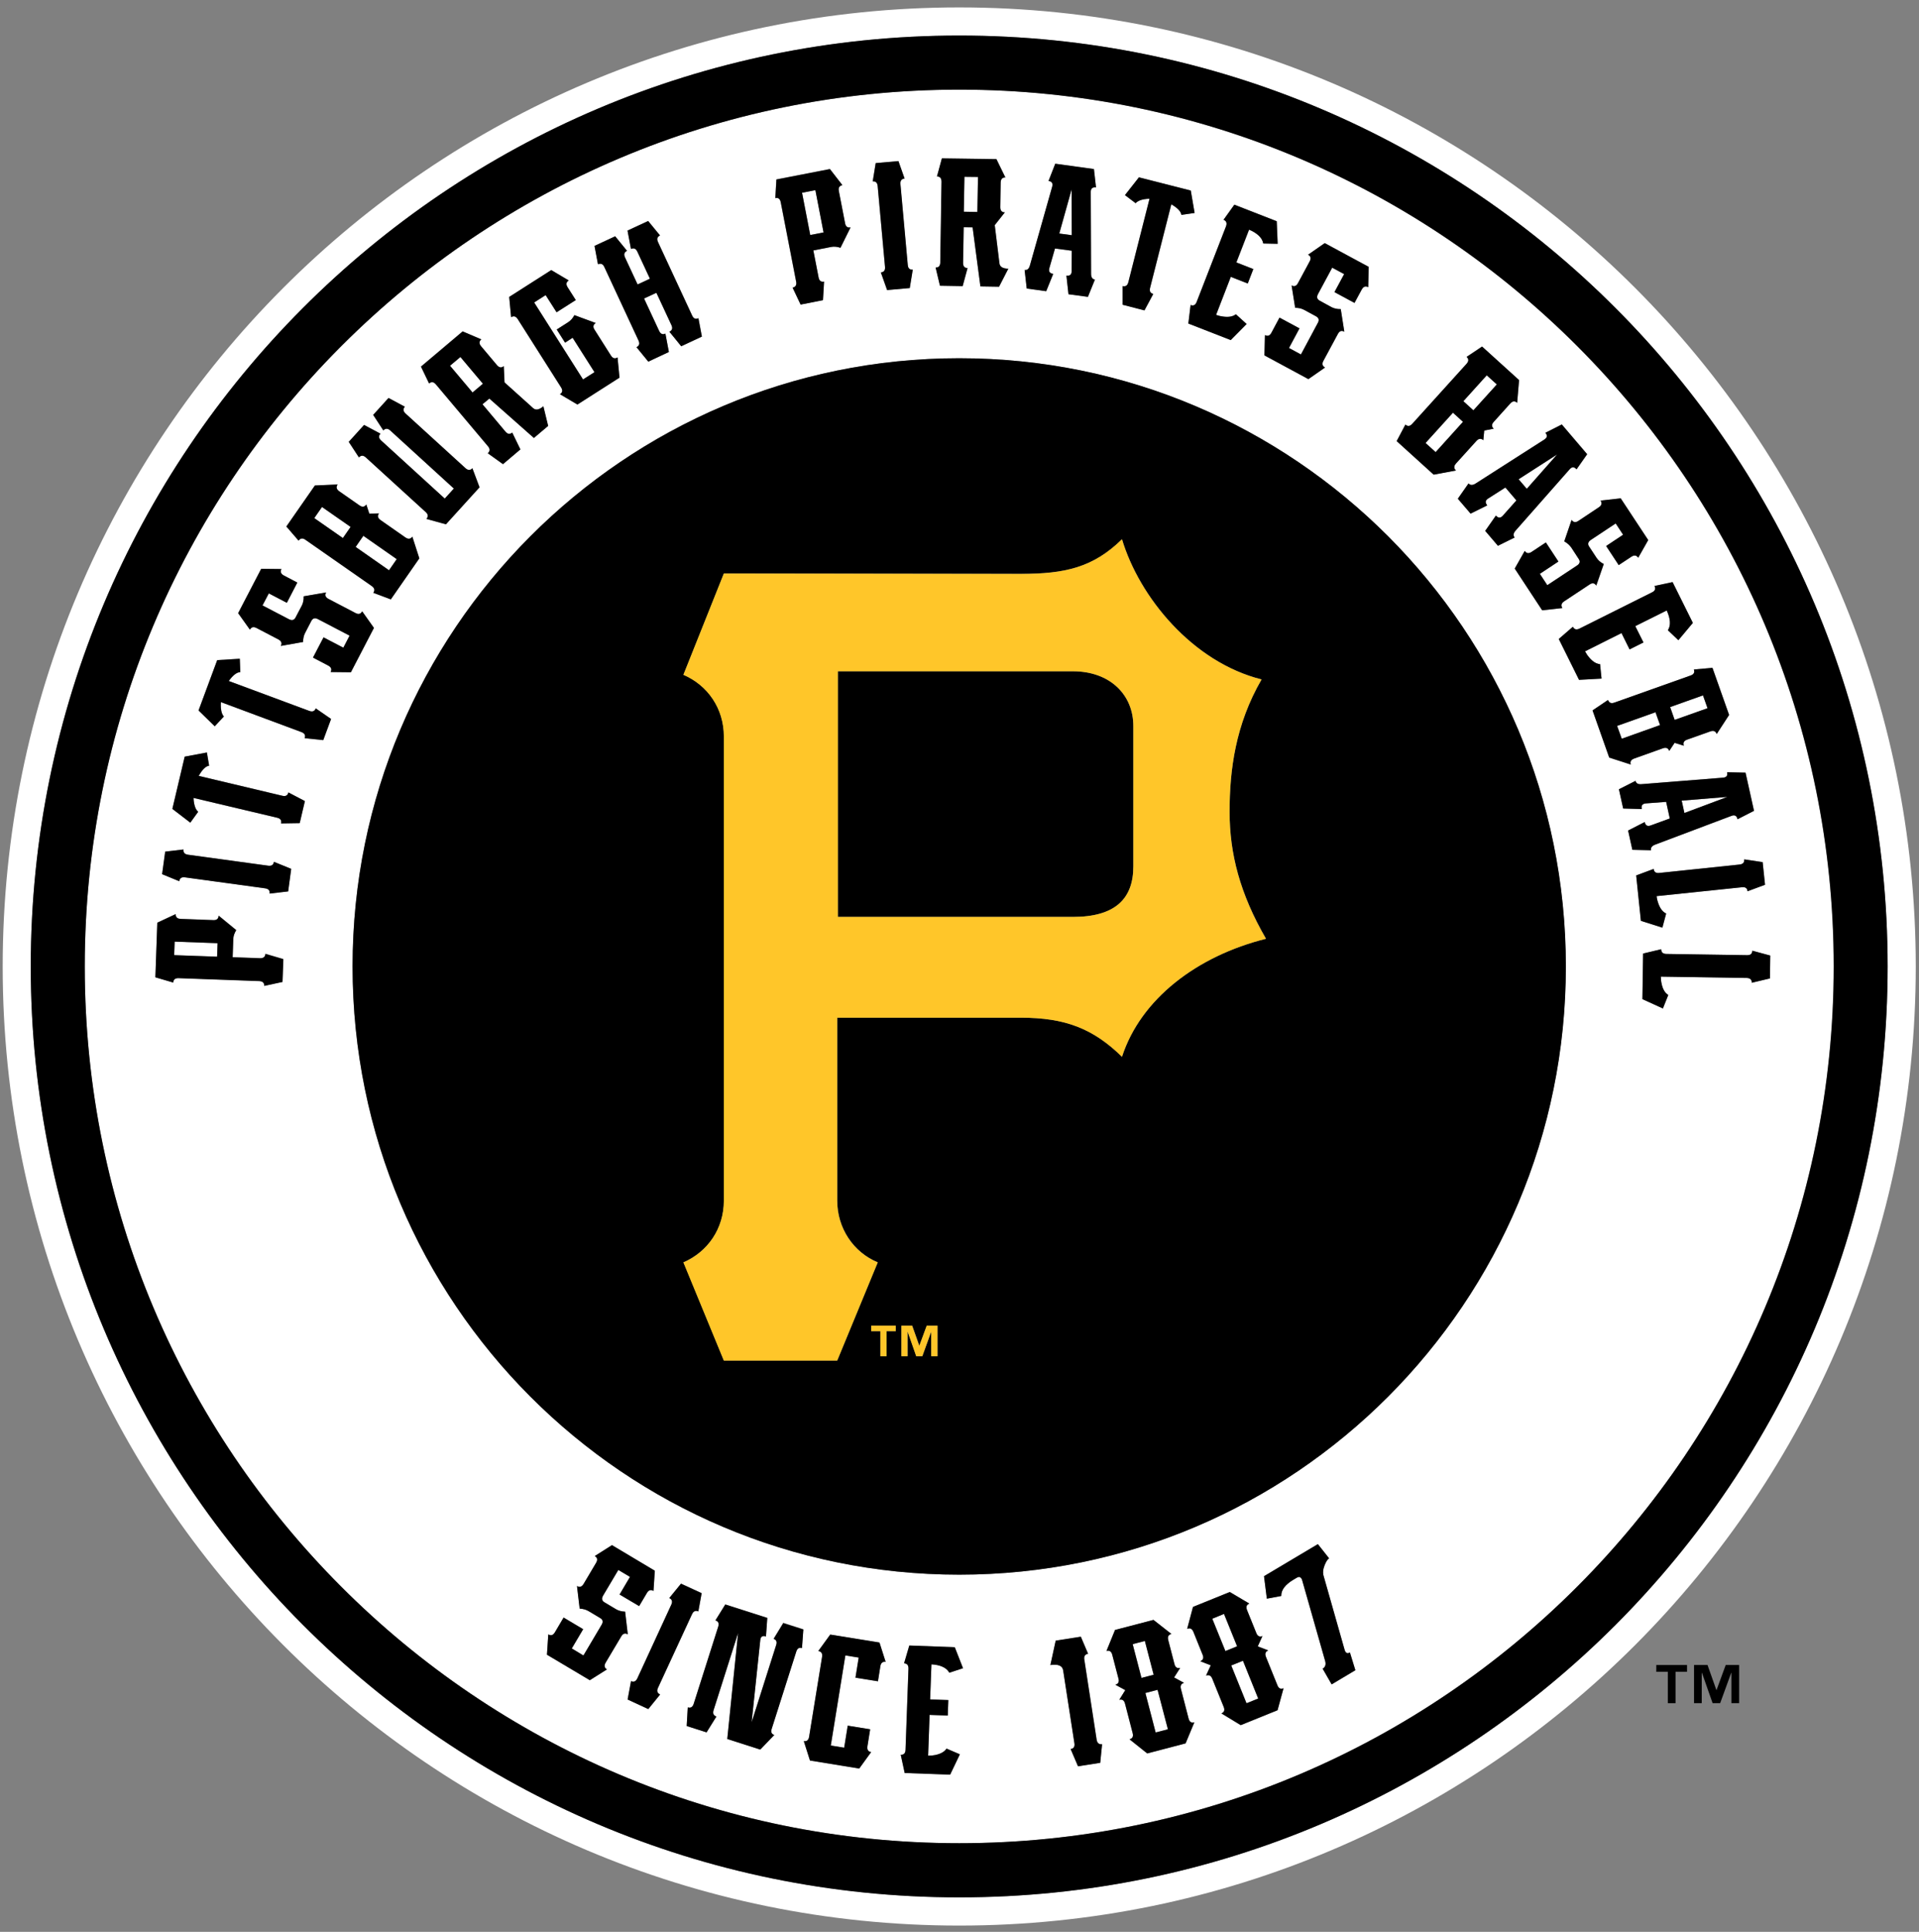 <?xml version="1.0" encoding="UTF-8"?>
<svg width="149px" height="150px" viewBox="0 0 149 150" version="1.1" xmlns="http://www.w3.org/2000/svg" xmlns:xlink="http://www.w3.org/1999/xlink">
    <rect x="0" y="0" width="149" height="150" fill="#808080" stroke="none"/>
    <!-- Generator: Sketch 56.2 (81672) - https://sketch.com -->
    <title>logo_vintage</title>
    <desc>Created with Sketch.</desc>
    <g id="Page-1" stroke="none" stroke-width="1" fill="none" fill-rule="evenodd">
        <g id="p1---LOADER" transform="translate(-726, -425)" fill-rule="nonzero">
            <g id="logo_vintage" transform="translate(726, 425)">
                <polyline id="Path" fill="#FFFFFF" points="95.599 129.318 96.784 132.252 97.688 131.886 96.509 128.952 95.599 129.318"></polyline>
                <polyline id="Path" fill="#FFFFFF" points="116.22 29.85 115.442 29.142 113.623 31.152 114.401 31.86 116.22 29.85"></polyline>
                <polyline id="Path" fill="#FFFFFF" points="118.542 37.956 120.905 35.286 117.907 37.212 118.542 37.956"></polyline>
                <polyline id="Path" fill="#FFFFFF" points="27.227 40.914 25.001 39.366 24.402 40.23 26.623 41.778 27.227 40.914"></polyline>
                <polyline id="Path" fill="#FFFFFF" points="95.037 125.316 94.127 125.688 95.145 128.202 96.054 127.83 95.037 125.316"></polyline>
                <polyline id="Path" fill="#FFFFFF" points="63.944 18.048 63.31 14.766 62.275 14.97 62.909 18.252 63.944 18.048"></polyline>
                <polyline id="Path" fill="#FFFFFF" points="88.933 131.46 89.729 134.52 90.681 134.274 89.879 131.208 88.933 131.46"></polyline>
                <polyline id="Path" fill="#FFFFFF" points="75.936 13.74 74.883 13.728 74.835 16.44 75.888 16.458 75.936 13.74"></polyline>
                <polyline id="Path" fill="#FFFFFF" points="88.891 127.416 87.946 127.662 88.634 130.29 89.574 130.038 88.891 127.416"></polyline>
                <polyline id="Path" fill="#FFFFFF" points="113.593 32.754 112.815 32.046 110.691 34.392 111.469 35.106 113.593 32.754"></polyline>
                <polyline id="Path" fill="#FFFFFF" points="30.799 43.416 28.208 41.604 27.61 42.468 30.201 44.28 30.799 43.416"></polyline>
                <polyline id="Path" fill="#FFFFFF" points="83.207 14.7 82.243 18.132 83.213 18.264 83.207 14.7"></polyline>
                <polyline id="Path" fill="#FFFFFF" points="13.524 74.16 16.857 74.28 16.899 73.23 13.566 73.11 13.524 74.16"></polyline>
                <polyline id="Path" fill="#FFFFFF" points="134.118 61.878 130.575 62.166 130.785 63.126 134.118 61.878"></polyline>
                <path d="M74.476,0.576 C33.456,0.576 0.215,33.912 0.209,75.048 C0.209,116.172 33.456,149.514 74.476,149.514 C115.49,149.514 148.743,116.172 148.749,75.048 C148.743,33.912 115.49,0.576 74.476,0.576 L74.476,0.576 Z M125.453,126.156 C112.408,139.236 94.385,147.324 74.476,147.324 C34.665,147.324 2.388,114.954 2.388,75.042 C2.388,35.118 34.665,2.76 74.476,2.76 C114.287,2.76 146.565,35.118 146.565,75.042 C146.565,95.004 138.498,113.07 125.453,126.156 Z" id="Shape" fill="#FFFFFF"></path>
                <polyline id="Path" fill="#FFFFFF" points="128.541 55.308 125.561 56.364 125.92 57.36 128.894 56.304 128.541 55.308"></polyline>
                <path d="M122.485,26.904 C110.194,14.58 93.236,6.96 74.482,6.96 C55.782,6.96 38.866,14.532 26.587,26.784 L26.563,26.808 C26.533,26.838 26.503,26.862 26.473,26.898 L26.353,27.018 L26.353,27.018 C14.134,39.33 6.582,56.298 6.582,75.042 C6.582,93.846 14.176,110.85 26.473,123.174 C38.764,135.504 55.728,143.118 74.482,143.118 C93.236,143.118 110.194,135.504 122.485,123.174 L122.371,123.06 L122.485,123.174 C134.776,110.85 142.37,93.846 142.37,75.042 C142.37,56.238 134.776,39.228 122.485,26.904 L122.485,26.904 Z M124.286,38.868 L125.848,38.694 L127.984,41.934 L127.207,43.308 C127.081,43.11 126.895,43.08 126.674,43.23 L125.693,43.878 L124.717,42.396 L126.034,41.52 L125.459,40.644 L123.532,41.922 C123.311,42.066 123.263,42.246 123.401,42.444 L123.981,43.326 C124.107,43.518 124.286,43.674 124.532,43.794 L123.951,45.468 C123.82,45.27 123.646,45.24 123.431,45.384 L121.456,46.692 C121.229,46.842 121.187,47.016 121.318,47.214 L119.751,47.388 L117.62,44.148 L118.398,42.774 C118.53,42.978 118.709,43.002 118.931,42.852 L120.038,42.12 L121.007,43.602 L119.565,44.556 L120.145,45.438 L122.455,43.908 C122.671,43.764 122.719,43.596 122.581,43.398 L122.006,42.516 C121.881,42.33 121.701,42.168 121.462,42.036 L122.03,40.368 C122.162,40.566 122.342,40.59 122.563,40.446 L124.149,39.39 C124.37,39.246 124.418,39.072 124.286,38.868 Z M119.99,33.606 L121.27,32.958 L123.239,35.268 L122.413,36.444 C122.234,36.234 122.054,36.228 121.875,36.438 L117.68,41.202 C117.501,41.406 117.483,41.586 117.608,41.736 L116.31,42.378 L115.322,41.22 L116.154,40.032 C116.334,40.242 116.513,40.242 116.693,40.038 L117.746,38.856 L116.89,37.854 L115.55,38.706 C115.322,38.85 115.298,39.03 115.478,39.24 L114.179,39.882 L113.192,38.724 L114.024,37.536 C114.156,37.686 114.335,37.692 114.568,37.548 L119.912,34.128 C120.139,33.978 120.163,33.81 119.99,33.606 Z M109.117,32.964 C109.297,33.126 109.47,33.102 109.65,32.904 L113.862,28.248 C114.042,28.05 114.048,27.87 113.868,27.708 L115.071,26.904 L117.943,29.508 L117.794,31.272 C117.614,31.11 117.441,31.128 117.255,31.326 L115.975,32.754 C115.801,32.946 115.801,33.12 115.975,33.282 L115.239,33.426 L115.167,34.176 C114.993,34.014 114.814,34.032 114.628,34.236 L113.043,35.988 C112.863,36.186 112.863,36.366 113.043,36.528 L111.307,36.846 L108.435,34.242 L109.117,32.964 Z M101.015,27.528 L102.325,25.08 C102.445,24.858 102.397,24.684 102.194,24.57 L101.266,24.066 C101.069,23.958 100.841,23.904 100.566,23.904 L100.285,22.164 C100.494,22.284 100.662,22.218 100.787,21.984 L101.691,20.304 C101.817,20.07 101.775,19.896 101.565,19.782 L102.864,18.882 L106.275,20.724 L106.239,22.302 C106.029,22.188 105.862,22.254 105.73,22.488 L105.174,23.526 L103.618,22.686 L104.366,21.288 L103.438,20.79 L102.343,22.824 C102.218,23.058 102.259,23.232 102.463,23.352 L103.39,23.856 C103.588,23.958 103.821,24.012 104.103,24.006 L104.378,25.758 C104.168,25.644 104.001,25.698 103.881,25.932 L102.756,28.02 C102.63,28.254 102.672,28.428 102.882,28.542 L101.589,29.442 L98.178,27.6 L98.214,26.022 C98.424,26.136 98.597,26.076 98.723,25.842 L99.351,24.666 L100.907,25.506 L100.087,27.03 L101.015,27.528 Z M92.919,23.442 L95.198,17.574 C95.294,17.322 95.234,17.154 95.007,17.064 L95.845,15.894 L99.136,17.178 L99.208,18.93 L98.089,18.906 C98.011,18.474 97.646,18.114 96.988,17.832 L96.006,20.376 L97.323,20.892 L96.886,22.014 L95.569,21.498 L94.427,24.45 C94.624,24.522 94.815,24.564 94.983,24.582 C95.402,24.636 95.731,24.582 95.964,24.402 L96.802,25.158 L95.569,26.406 L92.278,25.122 L92.452,23.682 C92.661,23.772 92.823,23.688 92.919,23.442 Z M87.162,22.212 C87.389,22.272 87.539,22.17 87.605,21.912 L89.25,15.432 C89.095,15.438 88.945,15.45 88.814,15.474 C88.502,15.534 88.287,15.63 88.173,15.78 L87.342,15.15 L88.431,13.77 L92.458,14.796 L92.751,16.536 L91.728,16.686 C91.692,16.416 91.429,16.146 90.95,15.864 L89.304,22.344 C89.238,22.608 89.316,22.764 89.55,22.824 L88.861,24.102 L87.168,23.664 L87.168,22.212 L87.162,22.212 Z M79.969,20.61 L81.699,14.496 C81.77,14.232 81.675,14.088 81.417,14.046 L81.944,12.708 L84.942,13.122 L85.104,14.55 C84.828,14.514 84.697,14.628 84.697,14.898 L84.721,21.258 C84.721,21.528 84.822,21.678 85.02,21.702 L84.475,23.046 L82.961,22.842 L82.806,21.396 C83.075,21.432 83.207,21.318 83.207,21.048 L83.219,19.464 L81.914,19.29 L81.477,20.814 C81.405,21.078 81.507,21.222 81.776,21.264 L81.232,22.608 L79.724,22.398 L79.556,20.958 C79.76,20.988 79.898,20.868 79.969,20.61 Z M72.759,13.692 L73.136,12.288 L77.372,12.348 L78.066,13.77 C77.827,13.764 77.707,13.896 77.701,14.166 L77.671,16.074 C77.666,16.344 77.785,16.482 78.025,16.482 L77.241,17.472 L77.606,20.442 C77.636,20.712 77.869,20.85 78.294,20.856 L77.576,22.254 L76.128,22.23 L75.523,17.646 L74.829,17.634 L74.787,20.4 C74.781,20.67 74.901,20.802 75.134,20.808 L74.751,22.206 L72.986,22.176 L72.651,20.766 C72.89,20.772 73.01,20.64 73.016,20.37 L73.118,14.088 C73.112,13.83 72.992,13.698 72.759,13.692 Z M67.989,12.66 L69.749,12.504 L70.227,13.86 C69.994,13.884 69.886,14.028 69.904,14.292 L70.473,20.562 C70.497,20.826 70.622,20.952 70.862,20.928 L70.634,22.362 L68.875,22.518 L68.39,21.15 C68.624,21.126 68.737,20.982 68.708,20.718 L68.139,14.448 C68.115,14.178 67.989,14.058 67.75,14.082 L67.989,12.66 Z M60.276,13.926 L64.429,13.122 L65.398,14.37 C65.165,14.418 65.069,14.568 65.123,14.832 L65.608,17.334 C65.662,17.592 65.799,17.694 66.033,17.652 L65.249,19.236 C64.992,19.146 64.746,19.128 64.525,19.17 L63.142,19.44 L63.549,21.534 C63.603,21.798 63.741,21.906 63.974,21.858 L63.89,23.304 L62.155,23.646 L61.533,22.332 C61.766,22.284 61.856,22.128 61.808,21.864 L60.611,15.696 C60.557,15.432 60.42,15.324 60.186,15.372 L60.276,13.926 Z M47.77,18.348 L48.685,19.476 C48.47,19.578 48.416,19.746 48.53,19.992 L49.505,22.086 L50.463,21.642 L49.487,19.542 C49.373,19.302 49.212,19.23 48.996,19.332 L48.727,17.904 L50.331,17.16 L51.252,18.282 C51.037,18.384 50.983,18.552 51.097,18.798 L53.742,24.492 C53.855,24.738 54.017,24.81 54.232,24.708 L54.502,26.136 L52.898,26.886 L51.976,25.758 C52.198,25.656 52.246,25.482 52.132,25.242 L50.965,22.734 L50.008,23.178 L51.175,25.686 C51.288,25.932 51.45,26.004 51.665,25.902 L51.935,27.33 L50.337,28.08 L49.415,26.958 C49.637,26.856 49.685,26.682 49.571,26.436 L46.92,20.736 C46.812,20.496 46.645,20.424 46.429,20.526 L46.16,19.098 L47.77,18.348 Z M42.797,20.976 L44.155,21.78 C43.958,21.906 43.928,22.086 44.072,22.308 L44.706,23.304 L43.216,24.252 L42.366,22.92 L41.475,23.49 L45.268,29.466 L46.154,28.902 L44.461,26.232 L43.874,26.61 L43.228,25.59 L44.12,25.02 C44.311,24.9 44.467,24.72 44.598,24.474 L46.256,25.086 C46.052,25.218 46.022,25.392 46.16,25.608 L47.435,27.612 C47.578,27.84 47.752,27.888 47.949,27.756 L48.105,29.328 L44.838,31.416 L43.479,30.612 C43.683,30.486 43.713,30.312 43.569,30.084 L40.206,24.786 C40.062,24.558 39.889,24.51 39.685,24.642 L39.536,23.07 L42.797,20.976 Z M35.922,25.728 L37.37,26.346 C37.19,26.496 37.184,26.676 37.358,26.886 L38.584,28.344 C38.752,28.548 38.931,28.578 39.111,28.422 L39.165,29.688 L41.391,31.686 C41.588,31.872 41.858,31.824 42.181,31.542 L42.552,33.066 L41.445,34.002 L37.986,30.942 L37.453,31.386 L39.231,33.504 C39.404,33.708 39.578,33.732 39.757,33.582 L40.392,34.89 L39.039,36.036 L37.86,35.19 C38.04,35.034 38.046,34.854 37.878,34.65 L33.833,29.844 C33.66,29.64 33.486,29.616 33.307,29.766 L32.678,28.458 L35.922,25.728 Z M28.268,33 L29.543,33.678 C29.381,33.852 29.399,34.032 29.597,34.212 L34.533,38.718 L35.239,37.938 L30.303,33.432 C30.105,33.252 29.926,33.252 29.764,33.426 L28.98,32.22 L30.171,30.906 L31.44,31.584 C31.278,31.758 31.296,31.938 31.499,32.118 L36.143,36.354 C36.34,36.534 36.52,36.54 36.682,36.36 L37.238,37.842 L34.629,40.716 L33.109,40.296 C33.271,40.122 33.253,39.942 33.055,39.762 L28.412,35.526 C28.214,35.346 28.035,35.346 27.873,35.52 L27.083,34.314 L28.268,33 Z M24.45,37.692 L26.216,37.614 C26.078,37.812 26.126,37.986 26.341,38.142 L27.915,39.24 C28.13,39.39 28.304,39.366 28.442,39.168 L28.681,39.882 L29.429,39.858 C29.291,40.05 29.333,40.224 29.555,40.38 L31.487,41.73 C31.709,41.88 31.882,41.856 32.02,41.664 L32.559,43.35 L30.345,46.536 L28.986,46.026 C29.124,45.828 29.082,45.654 28.861,45.498 L23.714,41.91 C23.499,41.754 23.319,41.778 23.182,41.97 L22.23,40.872 L24.45,37.692 Z M21.931,76.236 L20.513,76.542 C20.525,76.308 20.393,76.182 20.13,76.17 L13.865,75.942 C13.596,75.936 13.458,76.044 13.452,76.284 L12.064,75.876 L12.213,71.634 L13.643,70.968 C13.637,71.208 13.763,71.328 14.032,71.34 L16.576,71.436 C16.833,71.442 16.964,71.328 16.976,71.088 L18.341,72.21 C18.197,72.444 18.125,72.672 18.113,72.9 L18.06,74.316 L20.19,74.394 C20.453,74.4 20.591,74.286 20.603,74.046 L21.991,74.454 L21.931,76.236 Z M22.374,69.216 L20.932,69.384 C20.962,69.15 20.848,69.012 20.585,68.976 L14.361,68.124 C14.092,68.088 13.949,68.19 13.913,68.424 L12.578,67.878 L12.818,66.126 L14.242,65.958 C14.212,66.192 14.332,66.33 14.589,66.366 L20.812,67.218 C21.081,67.254 21.225,67.158 21.261,66.918 L22.601,67.464 L22.374,69.216 Z M23.272,63.912 L21.823,63.936 C21.883,63.702 21.782,63.558 21.518,63.492 L15.032,61.956 C15.038,62.112 15.056,62.256 15.08,62.394 C15.145,62.706 15.247,62.916 15.397,63.03 L14.786,63.876 L13.392,62.808 L14.349,58.752 L16.073,58.428 L16.246,59.454 C15.983,59.49 15.714,59.76 15.439,60.246 L21.925,61.788 C22.188,61.854 22.344,61.764 22.398,61.53 L23.678,62.202 L23.272,63.912 Z M25.103,57.468 L23.66,57.318 C23.744,57.09 23.66,56.934 23.409,56.844 L17.156,54.516 C17.144,54.672 17.144,54.822 17.156,54.96 C17.18,55.278 17.258,55.5 17.389,55.632 L16.677,56.394 L15.421,55.164 L16.869,51.258 L18.622,51.15 L18.664,52.188 C18.395,52.2 18.095,52.428 17.766,52.878 L24.014,55.2 C24.265,55.296 24.432,55.23 24.516,55.008 L25.707,55.83 L25.103,57.468 Z M25.671,52.182 C25.785,51.972 25.719,51.804 25.48,51.678 L24.301,51.06 L25.121,49.488 L26.658,50.292 L27.143,49.356 L24.684,48.072 C24.45,47.952 24.283,48 24.175,48.21 L23.69,49.146 C23.583,49.35 23.535,49.584 23.535,49.848 L21.805,50.154 C21.919,49.944 21.853,49.776 21.614,49.65 L19.927,48.768 C19.687,48.642 19.52,48.69 19.406,48.894 L18.49,47.61 L20.28,44.166 L21.853,44.184 C21.74,44.394 21.805,44.562 22.045,44.688 L23.086,45.234 L22.272,46.806 L20.872,46.074 L20.387,47.01 L22.434,48.078 C22.667,48.198 22.847,48.156 22.948,47.946 L23.439,47.01 C23.541,46.812 23.589,46.572 23.583,46.302 L25.324,46.002 C25.216,46.218 25.276,46.38 25.504,46.5 L27.604,47.598 C27.837,47.724 28.011,47.682 28.124,47.466 L29.034,48.75 L27.245,52.194 L25.671,52.182 Z M48.237,127.05 L47.028,129.09 C46.89,129.318 46.926,129.498 47.123,129.618 L45.795,130.458 L42.468,128.478 L42.576,126.9 C42.779,127.02 42.953,126.966 43.084,126.738 L43.761,125.592 L45.28,126.498 L44.401,127.992 L45.304,128.538 L46.723,126.15 C46.854,125.928 46.818,125.754 46.609,125.634 L45.705,125.094 C45.514,124.98 45.28,124.914 45.017,124.896 L44.808,123.144 C45.011,123.27 45.185,123.21 45.322,122.982 L46.292,121.344 C46.429,121.11 46.393,120.936 46.19,120.816 L47.524,119.97 L50.851,121.956 L50.744,123.528 C50.54,123.408 50.367,123.456 50.235,123.69 L49.631,124.704 L48.111,123.804 L48.919,122.436 L48.015,121.896 L46.836,123.882 C46.699,124.11 46.729,124.29 46.938,124.41 L47.842,124.95 C48.033,125.07 48.266,125.124 48.542,125.136 L48.745,126.894 C48.536,126.78 48.368,126.828 48.237,127.05 Z M50.331,132.696 L48.727,131.952 L48.996,130.524 C49.212,130.626 49.373,130.548 49.487,130.308 L52.126,124.59 C52.24,124.35 52.186,124.176 51.97,124.074 L52.88,122.958 L54.484,123.696 L54.226,125.112 C54.017,125.016 53.849,125.088 53.736,125.328 L51.097,131.04 C50.983,131.286 51.037,131.46 51.258,131.556 L50.331,132.696 Z M62.269,127.962 C62.053,127.89 61.904,127.986 61.82,128.238 L59.917,134.22 C59.833,134.478 59.899,134.64 60.115,134.706 L59.026,135.84 L56.464,135.018 L57.308,126.792 L55.405,132.78 C55.327,133.032 55.399,133.2 55.627,133.272 L54.861,134.502 L53.317,134.01 L53.401,132.564 C53.628,132.636 53.784,132.54 53.861,132.288 L55.764,126.3 C55.848,126.042 55.776,125.88 55.549,125.808 L56.315,124.572 L59.576,125.616 L59.474,127.056 C59.211,126.972 59.061,127.068 59.032,127.338 L58.361,133.716 L60.264,127.728 C60.348,127.476 60.276,127.314 60.067,127.242 L60.809,126 L62.371,126.498 L62.269,127.962 Z M68.354,129.384 L68.169,130.548 L66.422,130.266 L66.673,128.706 L65.638,128.538 L64.507,135.534 L65.542,135.702 L65.817,133.992 L67.559,134.274 L67.349,135.588 C67.307,135.858 67.403,136.008 67.636,136.044 L66.709,137.322 L62.885,136.698 L62.406,135.192 C62.64,135.234 62.777,135.114 62.819,134.85 L63.825,128.652 C63.867,128.382 63.771,128.232 63.531,128.196 L64.459,126.918 L68.283,127.542 L68.761,129.042 C68.534,129.006 68.396,129.12 68.354,129.384 Z M73.632,132 L73.584,133.2 L72.172,133.152 L72.059,136.32 C72.274,136.32 72.459,136.302 72.621,136.266 C73.04,136.176 73.327,136.014 73.489,135.768 L74.524,136.212 L73.77,137.79 L70.239,137.664 L69.934,136.248 C70.174,136.254 70.293,136.128 70.305,135.858 L70.533,129.564 C70.539,129.294 70.425,129.156 70.192,129.15 L70.598,127.764 L74.129,127.896 L74.769,129.528 L73.704,129.876 C73.495,129.492 73.028,129.27 72.316,129.222 L72.214,131.946 L73.632,132 Z M85.427,136.872 L83.697,137.142 L83.129,135.804 C83.362,135.768 83.464,135.618 83.422,135.354 L82.554,129.702 C82.495,129.33 82.165,129.192 81.561,129.282 L81.974,127.386 L83.925,127.08 L84.493,128.406 C84.26,128.442 84.158,128.592 84.2,128.856 L85.157,135.078 C85.199,135.342 85.337,135.456 85.576,135.426 L85.427,136.872 Z M92.051,135.372 L89.071,136.152 L87.695,135.054 C87.928,134.994 88.012,134.832 87.94,134.574 L87.348,132.288 C87.282,132.024 87.132,131.928 86.905,131.988 L87.371,131.238 L86.6,130.818 C86.827,130.758 86.911,130.602 86.845,130.35 L86.36,128.49 C86.288,128.232 86.139,128.13 85.911,128.196 L86.576,126.564 L89.556,125.784 L90.944,126.876 C90.716,126.936 90.639,127.092 90.704,127.356 L91.183,129.216 C91.249,129.468 91.399,129.564 91.632,129.51 L91.159,130.254 L91.931,130.674 C91.704,130.734 91.62,130.896 91.692,131.154 L92.284,133.446 C92.356,133.704 92.5,133.8 92.727,133.74 L92.051,135.372 Z M99.19,132.798 L96.335,133.956 L94.833,133.044 C95.049,132.954 95.109,132.786 95.013,132.54 L94.127,130.35 C94.026,130.104 93.864,130.026 93.643,130.11 L94.008,129.312 L93.194,128.994 C93.415,128.91 93.475,128.736 93.379,128.496 L92.661,126.714 C92.56,126.468 92.398,126.384 92.177,126.48 L92.625,124.776 L95.486,123.618 L97.006,124.518 C96.784,124.608 96.724,124.776 96.826,125.022 L97.544,126.81 C97.64,127.044 97.801,127.122 98.023,127.038 L97.658,127.842 L98.472,128.154 C98.25,128.244 98.19,128.412 98.292,128.664 L99.178,130.854 C99.273,131.1 99.435,131.184 99.656,131.094 L99.19,132.798 Z M103.396,130.782 L102.696,129.564 C102.9,129.444 102.972,129.246 102.894,128.976 L101.111,122.712 C101.093,122.628 101.063,122.568 101.021,122.532 C100.949,122.424 100.829,122.412 100.698,122.496 L100.422,122.658 C99.788,123.036 99.471,123.456 99.483,123.918 L98.364,124.128 L98.143,122.382 L102.325,119.892 L103.199,120.996 C103.079,121.068 102.966,121.242 102.852,121.524 C102.72,121.842 102.696,122.13 102.78,122.388 L104.396,128.076 C104.468,128.346 104.605,128.424 104.809,128.298 L105.233,129.678 L103.396,130.782 Z M107.783,108.438 C99.25,116.988 87.491,122.268 74.476,122.268 C61.461,122.268 49.697,116.988 41.169,108.438 C32.642,99.888 27.371,88.098 27.371,75.042 C27.371,61.998 32.642,50.202 41.169,41.646 C49.697,33.096 61.461,27.816 74.476,27.816 C87.491,27.816 99.25,33.102 107.783,41.646 C116.31,50.202 121.576,61.998 121.576,75.042 C121.576,88.092 116.31,99.882 107.783,108.438 Z M121.025,49.614 L122.12,48.666 C122.228,48.882 122.401,48.924 122.641,48.804 L128.26,45.996 C128.505,45.882 128.571,45.714 128.457,45.498 L129.863,45.198 L131.437,48.366 L130.312,49.71 L129.498,48.936 C129.732,48.564 129.702,48.054 129.409,47.4 L126.967,48.618 L127.601,49.884 L126.524,50.424 L125.896,49.158 L123.066,50.574 C123.167,50.76 123.269,50.916 123.383,51.042 C123.658,51.372 123.939,51.546 124.232,51.57 L124.346,52.692 L122.599,52.788 L121.025,49.614 Z M123.652,55.164 L124.855,54.354 C124.939,54.582 125.106,54.648 125.351,54.558 L131.258,52.458 C131.515,52.368 131.599,52.212 131.521,51.99 L132.963,51.858 L134.256,55.518 L133.292,57 C133.214,56.772 133.047,56.706 132.796,56.796 L130.988,57.438 C130.743,57.522 130.665,57.678 130.743,57.906 L130.025,57.684 L129.606,58.314 C129.528,58.086 129.361,58.02 129.109,58.11 L126.889,58.902 C126.638,58.992 126.548,59.148 126.626,59.376 L124.951,58.836 L123.652,55.164 Z M126.417,64.488 L127.709,63.828 C127.769,64.098 127.925,64.182 128.176,64.092 L129.654,63.552 L129.373,62.262 L127.793,62.382 C127.524,62.406 127.422,62.55 127.482,62.82 L126.034,62.778 L125.705,61.284 L126.997,60.63 C127.039,60.828 127.195,60.912 127.464,60.888 L133.789,60.384 C134.058,60.36 134.166,60.222 134.106,59.964 L135.536,59.994 L136.194,62.958 L134.914,63.612 C134.854,63.342 134.704,63.258 134.447,63.348 L128.511,65.586 C128.26,65.682 128.158,65.826 128.2,66.024 L126.752,65.988 L126.417,64.488 Z M127.045,67.974 L128.403,67.47 C128.433,67.704 128.571,67.812 128.84,67.782 L135.075,67.128 C135.339,67.104 135.458,66.966 135.434,66.726 L136.865,66.942 L137.05,68.7 L135.692,69.204 C135.668,68.97 135.524,68.862 135.261,68.892 L128.631,69.582 C128.661,69.798 128.702,69.984 128.762,70.14 C128.906,70.548 129.109,70.806 129.373,70.932 L129.085,72.024 L127.416,71.496 L127.045,67.974 Z M136.015,76.308 C136.021,76.068 135.889,75.942 135.62,75.936 L128.954,75.834 C128.96,76.044 128.978,76.236 129.02,76.404 C129.109,76.818 129.283,77.106 129.534,77.256 L129.115,78.306 L127.524,77.58 L127.578,74.04 L128.984,73.704 C128.984,73.938 129.109,74.064 129.385,74.07 L135.65,74.166 C135.919,74.172 136.051,74.052 136.057,73.818 L137.451,74.196 L137.427,75.972 L136.015,76.308 Z" id="Shape" fill="#FFFFFF"></path>
                <polyline id="Path" fill="#FFFFFF" points="37.495 29.796 35.748 27.72 34.946 28.398 36.693 30.474 37.495 29.796"></polyline>
                <polyline id="Path" fill="#FFFFFF" points="132.58 54.99 132.227 53.994 129.678 54.906 130.031 55.896 132.58 54.99"></polyline>
                <path d="M83.296,52.122 L65.051,52.122 L65.051,71.196 L83.296,71.196 C86.57,71.196 87.994,69.81 87.994,67.272 L87.994,56.376 C87.994,53.952 86.187,52.122 83.296,52.122" id="Path" fill="#000000"></path>
                <path d="M74.482,27.816 C61.467,27.816 49.703,33.102 41.175,41.646 C32.648,50.202 27.377,61.998 27.377,75.042 C27.377,88.092 32.648,99.882 41.175,108.438 C49.703,116.988 61.467,122.268 74.482,122.268 C87.497,122.268 99.256,116.988 107.789,108.438 C116.316,99.888 121.582,88.098 121.582,75.042 C121.582,61.998 116.316,50.202 107.789,41.646 C99.25,33.096 87.491,27.816 74.482,27.816 L74.482,27.816 Z M69.551,103.362 L68.839,103.362 L68.839,105.312 L68.354,105.312 L68.354,103.362 L67.642,103.362 L67.642,102.936 L69.557,102.936 L69.557,103.362 L69.551,103.362 Z M72.789,105.306 L72.31,105.306 L72.31,103.416 L72.298,103.416 L71.616,105.306 L71.149,105.306 L70.491,103.416 L70.479,103.416 L70.479,105.306 L70,105.306 L70,102.936 L70.832,102.936 L71.382,104.484 L71.388,104.484 L71.963,102.936 L72.795,102.936 L72.795,105.306 L72.789,105.306 Z M87.12,82.056 C84.888,79.872 82.716,79.02 79.263,79.02 L65.009,79.02 L65.009,93.222 C65.009,95.352 66.254,97.224 68.157,98.01 L65.009,105.636 L56.207,105.636 L53.066,98.01 C54.962,97.194 56.207,95.388 56.207,93.222 L56.207,57.18 C56.207,55.014 54.962,53.214 53.066,52.392 L56.207,44.526 L79.263,44.556 C82.716,44.556 84.894,44.052 87.12,41.868 C88.455,46.35 92.595,51.42 97.957,52.752 C95.928,56.256 95.474,59.784 95.474,63.03 C95.474,66.276 96.276,69.384 98.304,72.888 C92.937,74.232 88.568,77.574 87.12,82.056 Z" id="Shape" fill="#000000"></path>
                <path d="M74.482,2.76 C34.665,2.76 2.388,35.118 2.388,75.042 C2.388,114.96 34.665,147.324 74.482,147.324 C94.391,147.324 112.408,139.23 125.453,126.156 C138.498,113.07 146.565,95.004 146.565,75.042 C146.565,35.118 114.287,2.76 74.482,2.76 L74.482,2.76 Z M122.485,123.174 L122.371,123.06 L122.485,123.174 C110.194,135.504 93.23,143.118 74.476,143.118 C55.722,143.118 38.758,135.504 26.467,123.174 C14.176,110.85 6.582,93.846 6.582,75.042 C6.582,56.298 14.134,39.33 26.359,27.018 L26.359,27.018 L26.479,26.898 C26.509,26.868 26.539,26.838 26.569,26.808 L26.593,26.784 C38.878,14.526 55.794,6.96 74.488,6.96 C93.242,6.96 110.2,14.58 122.497,26.904 C134.788,39.228 142.382,56.238 142.382,75.042 C142.382,93.846 134.776,110.85 122.485,123.174 Z" id="Shape" fill="#000000"></path>
                <path d="M48.536,125.142 C48.266,125.13 48.033,125.07 47.836,124.956 L46.932,124.416 C46.729,124.296 46.693,124.116 46.83,123.888 L48.009,121.902 L48.913,122.442 L48.105,123.81 L49.625,124.71 L50.223,123.696 C50.361,123.462 50.534,123.408 50.738,123.534 L50.84,121.962 L47.512,119.976 L46.178,120.822 C46.381,120.936 46.417,121.116 46.28,121.35 L45.31,122.988 C45.173,123.216 44.999,123.27 44.796,123.15 L45.005,124.902 C45.274,124.92 45.508,124.986 45.699,125.1 L46.603,125.64 C46.806,125.76 46.842,125.934 46.711,126.156 L45.298,128.544 L44.395,127.998 L45.28,126.504 L43.761,125.598 L43.084,126.744 C42.947,126.972 42.779,127.032 42.57,126.906 L42.468,128.484 L45.795,130.464 L47.129,129.624 C46.926,129.51 46.89,129.324 47.028,129.096 L48.242,127.056 C48.374,126.834 48.542,126.786 48.745,126.906 L48.536,125.142" id="Path" fill="#000000"></path>
                <path d="M51.091,131.052 L53.73,125.34 C53.843,125.1 54.005,125.028 54.22,125.124 L54.478,123.708 L52.874,122.97 L51.964,124.086 C52.18,124.188 52.234,124.362 52.12,124.602 L49.487,130.32 C49.373,130.56 49.212,130.632 48.996,130.536 L48.733,131.964 L50.337,132.708 L51.252,131.58 C51.025,131.466 50.977,131.298 51.091,131.052" id="Path" fill="#000000"></path>
                <path d="M60.067,127.254 C60.282,127.326 60.348,127.488 60.264,127.74 L58.361,133.728 L59.032,127.35 C59.061,127.074 59.211,126.978 59.474,127.068 L59.576,125.628 L56.315,124.584 L55.549,125.82 C55.776,125.892 55.848,126.054 55.764,126.312 L53.861,132.3 C53.778,132.552 53.628,132.648 53.401,132.576 L53.317,134.022 L54.861,134.514 L55.627,133.284 C55.399,133.212 55.327,133.05 55.405,132.792 L57.308,126.804 L56.47,135.03 L59.032,135.852 L60.121,134.718 C59.905,134.652 59.839,134.49 59.923,134.232 L61.826,128.25 C61.904,127.992 62.053,127.902 62.269,127.974 L62.377,126.528 L60.821,126.03 L60.067,127.254" id="Path" fill="#000000"></path>
                <path d="M64.465,126.918 L63.537,128.196 C63.771,128.232 63.873,128.388 63.831,128.652 L62.825,134.85 C62.783,135.114 62.646,135.228 62.412,135.192 L62.891,136.698 L66.715,137.322 L67.642,136.044 C67.409,136.008 67.313,135.852 67.355,135.588 L67.565,134.274 L65.823,133.992 L65.548,135.702 L64.507,135.534 L65.638,128.538 L66.673,128.706 L66.422,130.266 L68.169,130.548 L68.354,129.384 C68.396,129.114 68.534,129.006 68.767,129.036 L68.289,127.536 L64.465,126.918" id="Path" fill="#000000"></path>
                <path d="M73.71,129.882 L74.775,129.534 L74.135,127.902 L70.604,127.77 L70.198,129.156 C70.431,129.162 70.545,129.3 70.539,129.57 L70.311,135.864 C70.305,136.134 70.18,136.26 69.94,136.254 L70.245,137.67 L73.776,137.796 L74.53,136.218 L73.495,135.774 C73.333,136.02 73.046,136.182 72.627,136.272 C72.465,136.308 72.28,136.326 72.065,136.326 L72.178,133.158 L73.59,133.206 L73.632,132.006 L72.22,131.958 L72.322,129.234 C73.034,129.276 73.501,129.498 73.71,129.882" id="Path" fill="#000000"></path>
                <path d="M85.145,135.084 L84.188,128.862 C84.146,128.598 84.248,128.448 84.481,128.412 L83.919,127.086 L81.968,127.392 L81.555,129.288 C82.165,129.198 82.495,129.336 82.548,129.708 L83.422,135.36 C83.464,135.624 83.368,135.774 83.129,135.81 L83.703,137.148 L85.427,136.878 L85.57,135.438 C85.331,135.462 85.187,135.342 85.145,135.084" id="Path" fill="#000000"></path>
                <path d="M92.29,133.44 L91.698,131.148 C91.626,130.89 91.71,130.728 91.937,130.668 L91.165,130.248 L91.638,129.504 C91.405,129.564 91.255,129.462 91.195,129.21 L90.71,127.35 C90.639,127.086 90.722,126.93 90.956,126.87 L89.562,125.778 L86.576,126.558 L85.911,128.19 C86.145,128.124 86.294,128.226 86.36,128.484 L86.845,130.344 C86.911,130.596 86.827,130.752 86.6,130.812 L87.371,131.232 L86.905,131.982 C87.138,131.922 87.282,132.018 87.353,132.282 L87.946,134.568 C88.018,134.826 87.934,134.988 87.701,135.048 L89.077,136.146 L92.057,135.366 L92.739,133.728 C92.506,133.794 92.356,133.698 92.29,133.44 L92.29,133.44 Z M87.946,127.662 L88.891,127.416 L89.574,130.038 L88.628,130.284 L87.946,127.662 Z M89.729,134.52 L88.933,131.454 L89.879,131.208 L90.681,134.274 L89.729,134.52 Z" id="Shape" fill="#000000"></path>
                <path d="M99.184,130.848 L98.298,128.658 C98.196,128.406 98.256,128.238 98.478,128.148 L97.658,127.836 L98.023,127.032 C97.801,127.122 97.64,127.044 97.55,126.804 L96.826,125.016 C96.73,124.764 96.784,124.596 97.006,124.512 L95.486,123.612 L92.631,124.77 L92.177,126.474 C92.404,126.384 92.56,126.462 92.661,126.708 L93.379,128.49 C93.481,128.73 93.415,128.898 93.194,128.988 L94.008,129.306 L93.643,130.104 C93.864,130.02 94.026,130.098 94.127,130.344 L95.013,132.534 C95.115,132.786 95.055,132.954 94.833,133.038 L96.335,133.95 L99.196,132.792 L99.662,131.082 C99.441,131.178 99.279,131.1 99.184,130.848 L99.184,130.848 Z M94.127,125.688 L95.037,125.316 L96.054,127.83 L95.145,128.196 L94.127,125.688 Z M96.784,132.252 L95.599,129.318 L96.509,128.952 L97.694,131.886 L96.784,132.252 Z" id="Shape" fill="#000000"></path>
                <path d="M104.396,128.082 L102.78,122.394 C102.696,122.136 102.726,121.854 102.852,121.53 C102.966,121.248 103.079,121.074 103.199,121.002 L102.325,119.898 L98.143,122.388 L98.364,124.134 L99.483,123.924 C99.471,123.462 99.788,123.042 100.422,122.664 L100.698,122.502 C100.835,122.418 100.949,122.43 101.021,122.538 C101.063,122.574 101.093,122.634 101.111,122.718 L102.894,128.982 C102.966,129.252 102.9,129.45 102.696,129.57 L103.396,130.788 L105.239,129.69 L104.815,128.31 C104.611,128.43 104.468,128.352 104.396,128.082" id="Path" fill="#000000"></path>
                <path d="M20.19,74.406 L18.066,74.328 L18.113,72.912 C18.119,72.69 18.197,72.462 18.341,72.222 L16.976,71.1 C16.964,71.34 16.833,71.454 16.576,71.448 L14.032,71.352 C13.763,71.346 13.631,71.22 13.643,70.98 L12.213,71.646 L12.064,75.888 L13.452,76.296 C13.464,76.056 13.601,75.948 13.865,75.954 L20.13,76.182 C20.399,76.194 20.525,76.32 20.519,76.554 L21.937,76.248 L22.003,74.478 L20.609,74.07 C20.597,74.298 20.453,74.412 20.19,74.406 L20.19,74.406 Z M16.857,74.286 L13.524,74.166 L13.56,73.116 L16.893,73.236 L16.857,74.286 Z" id="Shape" fill="#000000"></path>
                <path d="M20.824,67.218 L14.601,66.366 C14.338,66.33 14.218,66.192 14.254,65.958 L12.83,66.126 L12.59,67.878 L13.919,68.424 C13.955,68.19 14.098,68.088 14.367,68.124 L20.585,68.976 C20.848,69.012 20.968,69.15 20.932,69.384 L22.374,69.216 L22.613,67.464 L21.273,66.918 C21.237,67.152 21.087,67.254 20.824,67.218" id="Path" fill="#000000"></path>
                <path d="M21.913,61.788 L15.427,60.246 C15.696,59.76 15.965,59.49 16.234,59.454 L16.061,58.428 L14.338,58.752 L13.38,62.808 L14.774,63.876 L15.385,63.03 C15.241,62.916 15.133,62.706 15.074,62.394 C15.044,62.256 15.032,62.112 15.026,61.956 L21.512,63.492 C21.776,63.552 21.877,63.702 21.823,63.936 L23.272,63.912 L23.672,62.202 L22.392,61.53 C22.332,61.77 22.17,61.854 21.913,61.788" id="Path" fill="#000000"></path>
                <path d="M24.014,55.2 L17.76,52.878 C18.089,52.422 18.383,52.194 18.658,52.188 L18.616,51.15 L16.863,51.258 L15.415,55.164 L16.671,56.394 L17.383,55.632 C17.252,55.5 17.174,55.278 17.15,54.96 C17.138,54.822 17.138,54.672 17.15,54.516 L23.403,56.844 C23.654,56.94 23.738,57.096 23.654,57.318 L25.097,57.468 L25.707,55.824 L24.516,55.002 C24.432,55.224 24.265,55.29 24.014,55.2" id="Path" fill="#000000"></path>
                <path d="M28.119,47.466 C28.005,47.682 27.831,47.724 27.598,47.598 L25.498,46.5 C25.27,46.38 25.21,46.218 25.318,46.002 L23.577,46.302 C23.583,46.578 23.541,46.812 23.439,47.01 L22.948,47.946 C22.841,48.156 22.667,48.204 22.428,48.078 L20.381,47.01 L20.872,46.074 L22.272,46.806 L23.086,45.234 L22.045,44.688 C21.811,44.562 21.746,44.394 21.853,44.184 L20.28,44.166 L18.49,47.61 L19.406,48.894 C19.514,48.684 19.687,48.642 19.927,48.768 L21.614,49.65 C21.847,49.776 21.913,49.944 21.805,50.154 L23.535,49.848 C23.535,49.578 23.583,49.35 23.69,49.146 L24.175,48.21 C24.289,48 24.456,47.952 24.684,48.072 L27.143,49.356 L26.658,50.292 L25.121,49.488 L24.301,51.06 L25.48,51.678 C25.719,51.804 25.779,51.972 25.671,52.182 L27.245,52.2 L29.034,48.756 L28.119,47.466" id="Path" fill="#000000"></path>
                <path d="M23.72,41.916 L28.861,45.504 C29.082,45.66 29.124,45.834 28.986,46.032 L30.345,46.542 L32.559,43.356 L32.014,41.67 C31.876,41.862 31.697,41.886 31.481,41.736 L29.549,40.386 C29.327,40.23 29.285,40.056 29.423,39.864 L28.675,39.888 L28.442,39.174 C28.304,39.372 28.13,39.396 27.915,39.246 L26.341,38.148 C26.12,37.992 26.078,37.824 26.216,37.62 L24.45,37.698 L22.236,40.884 L23.182,41.982 C23.325,41.784 23.505,41.76 23.72,41.916 L23.72,41.916 Z M28.214,41.604 L30.805,43.416 L30.207,44.28 L27.616,42.468 L28.214,41.604 Z M25.001,39.366 L27.221,40.914 L26.623,41.778 L24.402,40.23 L25.001,39.366 Z" id="Shape" fill="#000000"></path>
                <path d="M28.406,35.52 L33.049,39.756 C33.247,39.936 33.271,40.11 33.103,40.29 L34.623,40.71 L37.232,37.836 L36.676,36.354 C36.514,36.534 36.334,36.528 36.137,36.348 L31.493,32.112 C31.296,31.932 31.278,31.752 31.434,31.578 L30.165,30.9 L28.974,32.214 L29.764,33.42 C29.926,33.246 30.105,33.246 30.303,33.426 L35.239,37.932 L34.533,38.712 L29.597,34.206 C29.399,34.026 29.375,33.846 29.543,33.672 L28.268,32.994 L27.077,34.308 L27.867,35.514 C28.035,35.34 28.208,35.34 28.406,35.52" id="Path" fill="#000000"></path>
                <path d="M33.851,29.85 L37.896,34.656 C38.07,34.86 38.058,35.04 37.878,35.196 L39.057,36.042 L40.41,34.896 L39.775,33.588 C39.596,33.744 39.416,33.72 39.243,33.51 L37.465,31.392 L37.998,30.948 L41.457,34.008 L42.564,33.072 L42.193,31.548 C41.864,31.824 41.6,31.872 41.397,31.692 L39.177,29.694 L39.117,28.428 C38.937,28.584 38.758,28.554 38.584,28.35 L37.358,26.892 C37.184,26.688 37.19,26.508 37.37,26.352 L35.922,25.734 L32.69,28.47 L33.319,29.778 C33.504,29.622 33.678,29.646 33.851,29.85 L33.851,29.85 Z M35.748,27.72 L37.495,29.796 L36.688,30.474 L34.94,28.398 L35.748,27.72 Z" id="Shape" fill="#000000"></path>
                <path d="M40.2,24.78 L43.563,30.078 C43.707,30.306 43.677,30.486 43.473,30.606 L44.832,31.41 L48.099,29.322 L47.949,27.75 C47.752,27.876 47.578,27.828 47.435,27.606 L46.166,25.602 C46.022,25.386 46.052,25.206 46.256,25.08 L44.598,24.468 C44.473,24.708 44.311,24.888 44.12,25.014 L43.228,25.584 L43.874,26.604 L44.461,26.226 L46.16,28.896 L45.268,29.46 L41.475,23.484 L42.366,22.914 L43.216,24.246 L44.706,23.298 L44.072,22.302 C43.934,22.074 43.958,21.9 44.161,21.774 L42.803,20.97 L39.536,23.052 L39.685,24.624 C39.883,24.504 40.056,24.552 40.2,24.78" id="Path" fill="#000000"></path>
                <path d="M46.926,20.736 L49.577,26.436 C49.691,26.682 49.637,26.85 49.421,26.958 L50.337,28.08 L51.935,27.33 L51.665,25.902 C51.45,26.004 51.288,25.932 51.175,25.686 L50.008,23.178 L50.965,22.734 L52.132,25.242 C52.246,25.482 52.192,25.656 51.976,25.758 L52.892,26.886 L54.496,26.136 L54.226,24.708 C54.011,24.81 53.843,24.738 53.736,24.492 L51.091,18.798 C50.977,18.552 51.031,18.384 51.246,18.282 L50.325,17.16 L48.721,17.904 L48.99,19.332 C49.212,19.23 49.373,19.302 49.487,19.542 L50.463,21.642 L49.505,22.086 L48.53,19.992 C48.416,19.746 48.47,19.578 48.685,19.476 L47.764,18.348 L46.16,19.092 L46.429,20.52 C46.651,20.424 46.818,20.496 46.926,20.736" id="Path" fill="#000000"></path>
                <path d="M60.623,15.702 L61.82,21.87 C61.874,22.134 61.778,22.284 61.545,22.338 L62.167,23.652 L63.902,23.31 L63.986,21.864 C63.753,21.912 63.609,21.804 63.561,21.54 L63.154,19.446 L64.537,19.176 C64.758,19.134 64.998,19.152 65.261,19.242 L66.045,17.658 C65.811,17.706 65.668,17.598 65.62,17.34 L65.135,14.838 C65.081,14.574 65.177,14.424 65.41,14.376 L64.441,13.128 L60.288,13.938 L60.204,15.39 C60.426,15.33 60.569,15.438 60.623,15.702 L60.623,15.702 Z M63.31,14.766 L63.944,18.048 L62.909,18.246 L62.275,14.964 L63.31,14.766 Z" id="Shape" fill="#000000"></path>
                <path d="M68.151,14.454 L68.72,20.724 C68.743,20.988 68.636,21.132 68.396,21.156 L68.881,22.524 L70.64,22.368 L70.874,20.934 C70.634,20.958 70.503,20.832 70.485,20.568 L69.916,14.298 C69.892,14.028 70,13.89 70.239,13.866 L69.761,12.51 L67.995,12.666 L67.768,14.088 C67.995,14.064 68.121,14.184 68.151,14.454" id="Path" fill="#000000"></path>
                <path d="M72.645,20.778 L72.98,22.188 L74.745,22.218 L75.122,20.82 C74.889,20.814 74.769,20.682 74.775,20.412 L74.823,17.646 L75.517,17.658 L76.122,22.242 L77.57,22.266 L78.288,20.868 C77.863,20.862 77.636,20.724 77.6,20.454 L77.235,17.484 L78.019,16.494 C77.779,16.488 77.666,16.35 77.666,16.086 L77.695,14.178 C77.701,13.908 77.821,13.776 78.06,13.782 L77.366,12.36 L73.13,12.3 L72.747,13.704 C72.986,13.704 73.1,13.842 73.1,14.112 L73.004,20.382 C72.998,20.652 72.878,20.784 72.645,20.778 L72.645,20.778 Z M74.883,13.728 L75.936,13.74 L75.888,16.458 L74.835,16.44 L74.883,13.728 Z" id="Shape" fill="#000000"></path>
                <path d="M81.232,22.614 L81.776,21.27 C81.501,21.228 81.405,21.084 81.477,20.82 L81.914,19.296 L83.219,19.47 L83.207,21.054 C83.207,21.324 83.069,21.438 82.8,21.402 L82.961,22.848 L84.469,23.052 L85.014,21.708 C84.816,21.684 84.715,21.534 84.715,21.264 L84.691,14.904 C84.691,14.634 84.828,14.514 85.098,14.556 L84.936,13.128 L81.932,12.714 L81.411,14.052 C81.675,14.088 81.764,14.238 81.693,14.502 L79.963,20.616 C79.892,20.874 79.754,20.994 79.556,20.964 L79.718,22.404 L81.232,22.614 L81.232,22.614 Z M83.207,14.7 L83.219,18.264 L82.249,18.132 L83.207,14.7 Z" id="Shape" fill="#000000"></path>
                <path d="M89.544,22.824 C89.31,22.764 89.232,22.608 89.298,22.344 L90.944,15.864 C91.429,16.146 91.692,16.416 91.728,16.686 L92.757,16.536 L92.458,14.796 L88.431,13.77 L87.348,15.15 L88.179,15.78 C88.293,15.636 88.508,15.534 88.82,15.474 C88.957,15.45 89.101,15.438 89.256,15.432 L87.611,21.912 C87.545,22.17 87.395,22.272 87.168,22.212 L87.168,23.664 L88.861,24.102 L89.544,22.824" id="Path" fill="#000000"></path>
                <path d="M92.44,23.682 L92.266,25.122 L95.557,26.406 L96.79,25.158 L95.958,24.402 C95.725,24.582 95.396,24.642 94.977,24.582 C94.809,24.564 94.624,24.522 94.421,24.45 L95.563,21.498 L96.88,22.014 L97.311,20.892 L95.994,20.376 L96.982,17.832 C97.64,18.114 98.005,18.474 98.083,18.906 L99.202,18.93 L99.13,17.178 L95.839,15.894 L95.001,17.064 C95.216,17.154 95.282,17.322 95.192,17.574 L92.913,23.442 C92.817,23.688 92.661,23.772 92.44,23.682" id="Path" fill="#000000"></path>
                <path d="M99.345,24.66 L98.717,25.836 C98.591,26.07 98.424,26.13 98.214,26.016 L98.178,27.594 L101.589,29.436 L102.882,28.536 C102.672,28.422 102.63,28.248 102.756,28.014 L103.881,25.926 C104.001,25.698 104.168,25.638 104.378,25.752 L104.103,24 C103.827,24.006 103.594,23.952 103.39,23.85 L102.469,23.346 C102.253,23.232 102.212,23.058 102.343,22.818 L103.438,20.784 L104.366,21.282 L103.612,22.68 L105.168,23.52 L105.73,22.482 C105.856,22.248 106.023,22.188 106.233,22.296 L106.269,20.718 L102.858,18.876 L101.565,19.776 C101.775,19.89 101.817,20.064 101.685,20.298 L100.781,21.978 C100.656,22.212 100.488,22.278 100.285,22.158 L100.56,23.898 C100.835,23.898 101.063,23.952 101.26,24.06 L102.188,24.564 C102.397,24.678 102.445,24.852 102.319,25.074 L101.009,27.522 L100.081,27.018 L100.895,25.494 L99.345,24.66" id="Path" fill="#000000"></path>
                <path d="M113.049,36.534 C112.875,36.372 112.875,36.192 113.049,35.994 L114.634,34.242 C114.814,34.044 114.993,34.026 115.173,34.182 L115.245,33.432 L115.981,33.288 C115.807,33.126 115.807,32.952 115.981,32.76 L117.267,31.332 C117.447,31.134 117.62,31.116 117.8,31.278 L117.949,29.514 L115.077,26.91 L113.874,27.714 C114.054,27.876 114.048,28.05 113.868,28.254 L109.656,32.91 C109.476,33.108 109.303,33.126 109.123,32.97 L108.447,34.254 L111.319,36.858 L113.049,36.534 L113.049,36.534 Z M115.436,29.142 L116.22,29.85 L114.401,31.86 L113.623,31.152 L115.436,29.142 Z M112.815,32.046 L113.593,32.754 L111.469,35.106 L110.685,34.398 L112.815,32.046 Z" id="Shape" fill="#000000"></path>
                <path d="M119.912,34.128 L114.568,37.548 C114.335,37.692 114.162,37.686 114.024,37.536 L113.192,38.724 L114.185,39.882 L115.478,39.24 C115.298,39.024 115.322,38.85 115.55,38.706 L116.884,37.854 L117.74,38.856 L116.687,40.038 C116.507,40.242 116.328,40.236 116.148,40.032 L115.316,41.22 L116.304,42.378 L117.602,41.736 C117.477,41.586 117.495,41.406 117.674,41.202 L121.875,36.438 C122.054,36.234 122.228,36.234 122.407,36.444 L123.233,35.268 L121.264,32.958 L119.99,33.606 C120.169,33.81 120.139,33.978 119.912,34.128 L119.912,34.128 Z M120.905,35.286 L118.548,37.956 L117.913,37.212 L120.905,35.286 Z" id="Shape" fill="#000000"></path>
                <path d="M122.024,40.368 L121.456,42.036 C121.689,42.168 121.869,42.33 122,42.516 L122.575,43.398 C122.707,43.596 122.665,43.77 122.449,43.908 L120.139,45.438 L119.559,44.556 L121.001,43.602 L120.026,42.12 L118.919,42.852 C118.697,43.002 118.518,42.978 118.386,42.774 L117.608,44.148 L119.739,47.388 L121.306,47.214 C121.181,47.016 121.223,46.842 121.444,46.692 L123.419,45.384 C123.634,45.24 123.808,45.264 123.939,45.468 L124.52,43.794 C124.274,43.668 124.095,43.512 123.969,43.326 L123.389,42.444 C123.251,42.246 123.299,42.072 123.52,41.922 L125.447,40.644 L126.022,41.52 L124.705,42.396 L125.681,43.878 L126.662,43.23 C126.889,43.08 127.069,43.11 127.195,43.308 L127.972,41.934 L125.836,38.694 L124.274,38.868 C124.406,39.072 124.358,39.246 124.137,39.39 L122.551,40.446 C122.336,40.59 122.156,40.566 122.024,40.368" id="Path" fill="#000000"></path>
                <path d="M124.238,51.57 C123.945,51.546 123.664,51.372 123.389,51.042 C123.275,50.916 123.173,50.76 123.072,50.574 L125.902,49.158 L126.53,50.424 L127.607,49.884 L126.973,48.618 L129.415,47.4 C129.708,48.054 129.744,48.564 129.504,48.936 L130.318,49.71 L131.443,48.366 L129.869,45.198 L128.463,45.498 C128.571,45.714 128.511,45.882 128.266,45.996 L122.647,48.804 C122.407,48.924 122.234,48.876 122.126,48.666 L121.031,49.614 L122.605,52.788 L124.352,52.692 L124.238,51.57" id="Path" fill="#000000"></path>
                <path d="M126.889,58.896 L129.109,58.104 C129.361,58.014 129.528,58.08 129.606,58.308 L130.025,57.678 L130.743,57.9 C130.665,57.672 130.743,57.516 130.988,57.432 L132.796,56.79 C133.053,56.7 133.214,56.772 133.292,56.994 L134.256,55.512 L132.963,51.852 L131.521,51.984 C131.599,52.212 131.515,52.368 131.258,52.452 L125.351,54.552 C125.1,54.642 124.933,54.576 124.855,54.348 L123.652,55.158 L124.945,58.818 L126.62,59.358 C126.548,59.142 126.638,58.986 126.889,58.896 L126.889,58.896 Z M132.227,53.994 L132.58,54.99 L130.025,55.896 L129.678,54.9 L132.227,53.994 Z M125.561,56.364 L128.541,55.302 L128.894,56.298 L125.92,57.36 L125.561,56.364 Z" id="Shape" fill="#000000"></path>
                <path d="M128.505,65.586 L134.441,63.348 C134.698,63.252 134.848,63.342 134.908,63.612 L136.188,62.958 L135.53,59.994 L134.1,59.964 C134.154,60.222 134.052,60.36 133.783,60.384 L127.458,60.888 C127.189,60.912 127.033,60.828 126.991,60.63 L125.699,61.284 L126.028,62.778 L127.476,62.82 C127.416,62.55 127.518,62.406 127.787,62.382 L129.367,62.262 L129.648,63.552 L128.17,64.092 C127.913,64.188 127.757,64.098 127.703,63.828 L126.411,64.488 L126.74,65.982 L128.188,66.018 C128.152,65.826 128.26,65.682 128.505,65.586 L128.505,65.586 Z M134.118,61.878 L130.785,63.126 L130.575,62.166 L134.118,61.878 Z" id="Shape" fill="#000000"></path>
                <path d="M129.367,70.932 C129.097,70.806 128.9,70.548 128.756,70.14 C128.697,69.984 128.649,69.798 128.625,69.582 L135.255,68.892 C135.524,68.862 135.668,68.97 135.686,69.204 L137.044,68.7 L136.859,66.942 L135.428,66.726 C135.452,66.96 135.333,67.098 135.069,67.128 L128.834,67.782 C128.565,67.812 128.421,67.704 128.397,67.47 L127.039,67.974 L127.404,71.502 L129.073,72.03 L129.367,70.932" id="Path" fill="#000000"></path>
                <path d="M136.057,73.818 C136.051,74.058 135.919,74.172 135.65,74.166 L129.385,74.07 C129.109,74.064 128.984,73.944 128.984,73.704 L127.578,74.04 L127.524,77.58 L129.115,78.306 L129.534,77.256 C129.283,77.106 129.109,76.812 129.02,76.404 C128.978,76.236 128.96,76.05 128.954,75.834 L135.62,75.936 C135.889,75.942 136.021,76.068 136.015,76.308 L137.427,75.972 L137.451,74.196 L136.057,73.818" id="Path" fill="#000000"></path>
                <path d="M97.951,52.758 C92.589,51.42 88.455,46.356 87.114,41.874 C84.882,44.058 82.71,44.562 79.257,44.562 L56.201,44.532 L53.06,52.398 C54.956,53.214 56.201,55.02 56.201,57.186 L56.201,93.234 C56.201,95.4 54.956,97.2 53.06,98.022 L56.201,105.648 L65.003,105.648 L68.151,98.022 C66.254,97.236 65.003,95.364 65.003,93.234 L65.003,79.02 L79.257,79.02 C82.71,79.02 84.888,79.872 87.114,82.056 C88.568,77.568 92.931,74.232 98.292,72.894 C96.264,69.39 95.468,66.276 95.468,63.036 C95.468,59.79 95.922,56.262 97.951,52.758 L97.951,52.758 Z M88,67.266 C88,69.804 86.57,71.196 83.302,71.196 L65.057,71.196 L65.057,52.122 L83.302,52.122 C86.193,52.122 88,53.952 88,56.37 L88,67.266 Z" id="Shape" fill="#FFC629"></path>
                <polyline id="Path" fill="#FFC629" points="67.642 103.362 68.354 103.362 68.354 105.306 68.839 105.306 68.839 103.362 69.551 103.362 69.551 102.936 67.642 102.936 67.642 103.362"></polyline>
                <polyline id="Path" fill="#FFC629" points="71.382 104.484 71.37 104.484 70.82 102.936 69.988 102.936 69.988 105.306 70.461 105.306 70.461 103.422 70.479 103.422 71.137 105.306 71.61 105.306 72.292 103.422 72.304 103.422 72.304 105.306 72.789 105.306 72.789 102.936 71.951 102.936 71.382 104.484"></polyline>
                <polyline id="Path" fill="#000000" points="128.601 129.81 129.498 129.81 129.498 132.246 130.097 132.246 130.097 129.81 130.988 129.81 130.988 129.282 128.601 129.282 128.601 129.81"></polyline>
                <polyline id="Path" fill="#000000" points="133.28 131.226 133.268 131.226 132.58 129.282 131.533 129.282 131.533 132.246 132.131 132.246 132.131 129.894 132.149 129.894 132.975 132.246 133.561 132.246 134.417 129.894 134.435 129.894 134.435 132.246 135.033 132.246 135.033 129.282 133.992 129.282 133.28 131.226"></polyline>
            </g>
        </g>
    </g>
</svg>